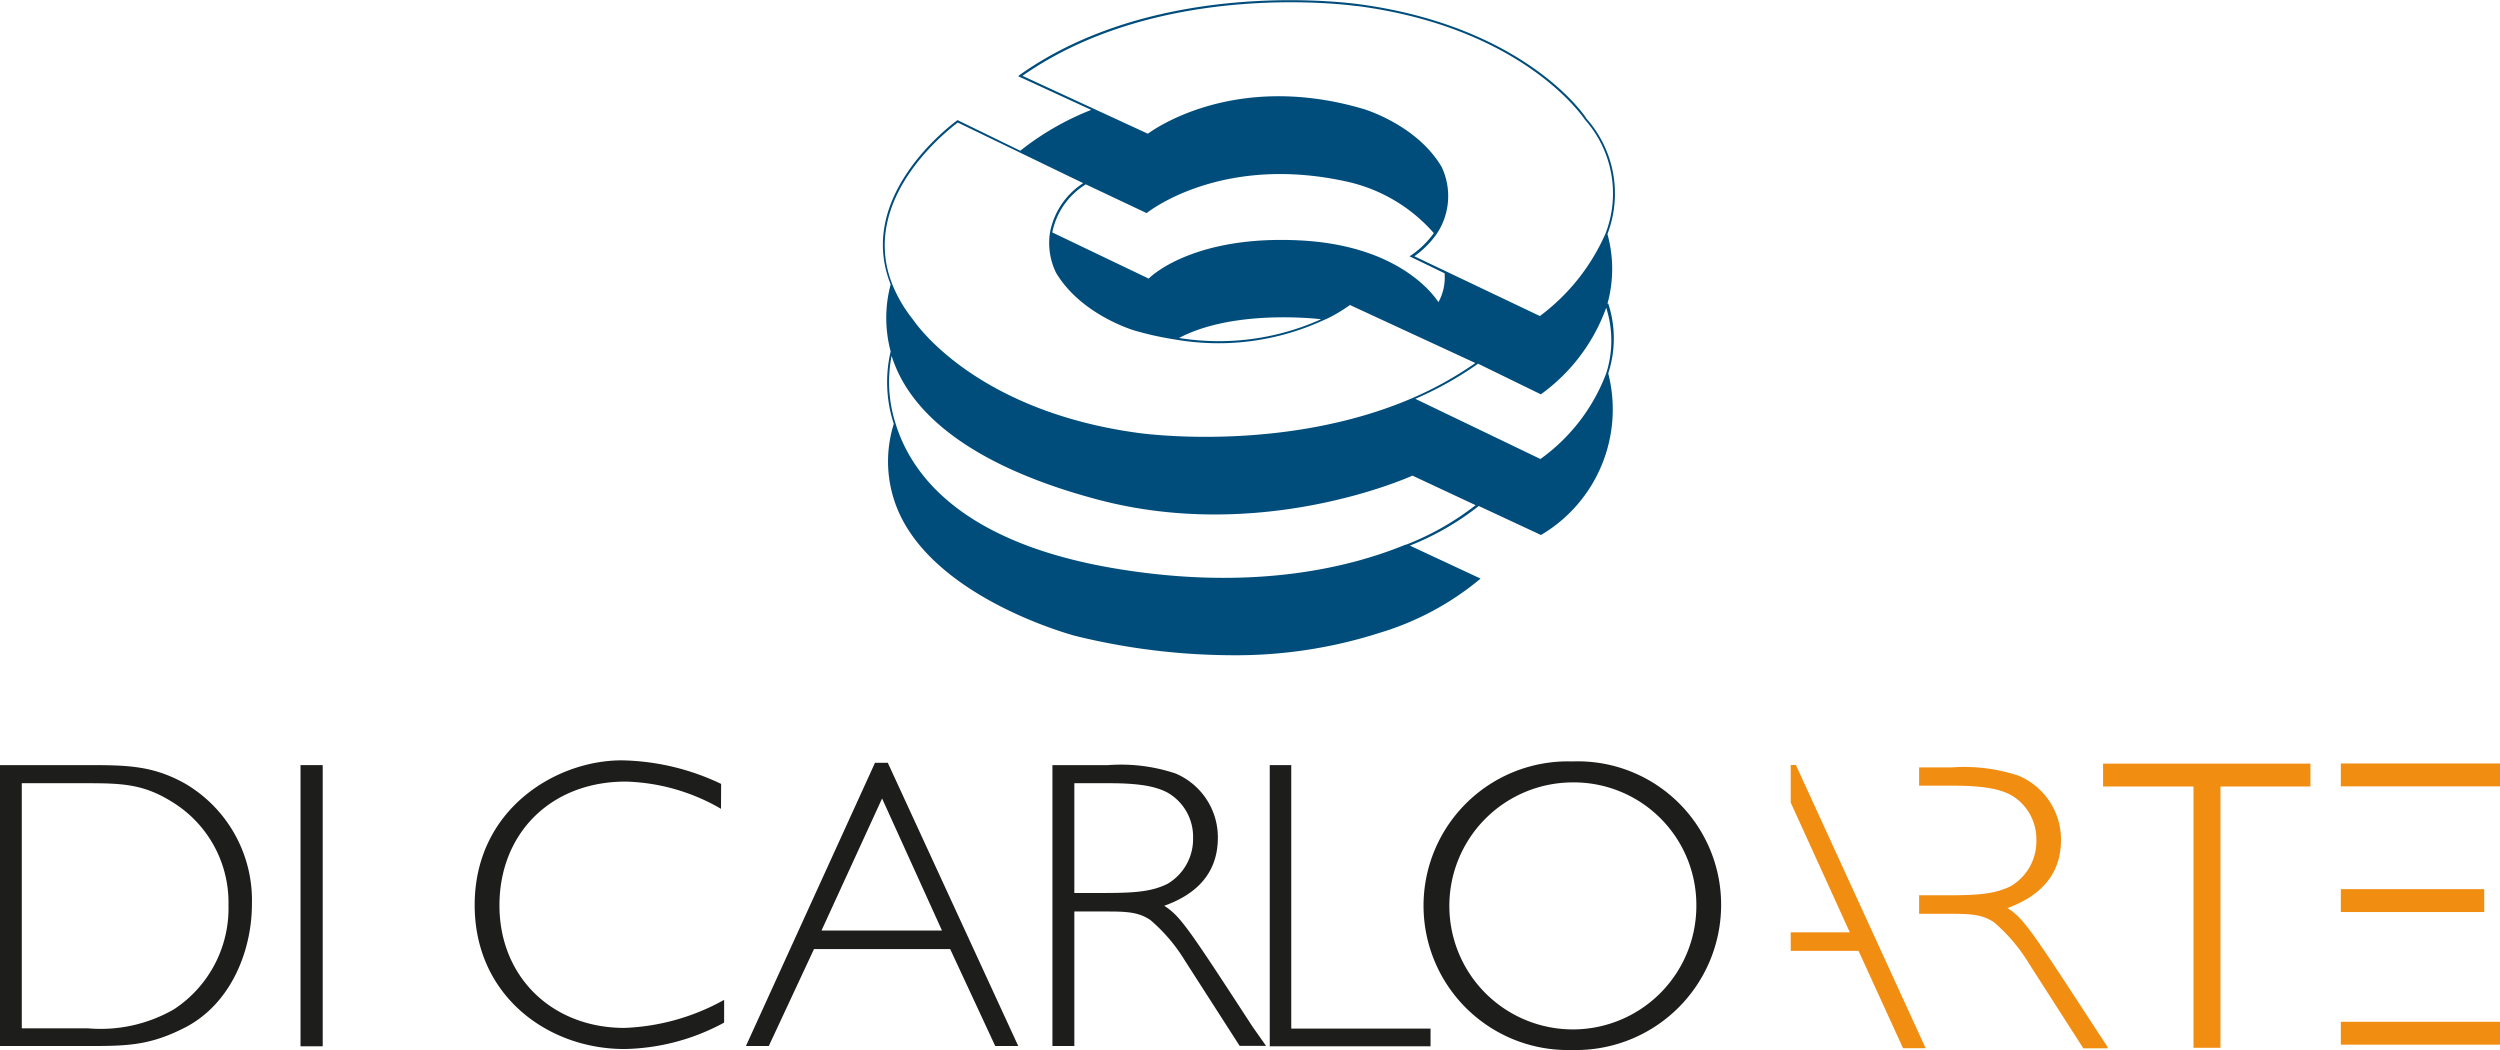 <svg id="Livello_1" data-name="Livello 1" xmlns="http://www.w3.org/2000/svg" viewBox="0 0 183.6 77.11">
  <defs>
    <style>
      .cls-1 {
        fill: #1d1d1c;
      }

      .cls-2 {
        fill: #004d7c;
      }

      .cls-3 {
        fill: #f18d11;
      }
    </style>
  </defs>
  <g>
    <path class="cls-1" d="M8.49,58.37c3,0,4.93,0,7.38,1.39a9.93,9.93,0,0,1,4.85,8.85c0,3.18-1.39,7.17-4.85,9C13.18,79,11.51,79,8.49,79H2.22V58.37ZM3.82,59.7v18H8.67A10.78,10.78,0,0,0,15,76.3a8.87,8.87,0,0,0,4-7.66,8.66,8.66,0,0,0-4-7.48c-2.12-1.36-3.64-1.46-6.3-1.46Z" transform="translate(-2.22 -2.18)"/>
    <rect class="cls-1" x="22.07" y="56.19" width="1.63" height="20.65"/>
    <path class="cls-1" d="M55.17,61.58a14.65,14.65,0,0,0-7-2c-5.51,0-9.27,3.82-9.27,9.09s3.88,9,9.18,9a16.26,16.26,0,0,0,7.32-2.06v1.67a15.87,15.87,0,0,1-7.32,1.94c-5.66,0-11-3.94-11-10.57,0-7.06,6-10.63,10.78-10.63a17.56,17.56,0,0,1,7.32,1.73Z" transform="translate(-2.22 -2.18)"/>
    <path class="cls-1" d="M77,79H75.31L72,71.88H62L58.68,79H57l9.48-20.8h.94ZM67,60.82l-4.45,9.7H71.4Z" transform="translate(-2.22 -2.18)"/>
    <path class="cls-1" d="M83.6,58.37a12.63,12.63,0,0,1,4.94.61,5.09,5.09,0,0,1,3.12,4.72c0,2.51-1.46,4.12-3.94,5,1.18.76,1.73,1.57,6.48,8.87l1,1.42H93.26l-4-6.23a12.41,12.41,0,0,0-2.54-3c-.91-.64-1.91-.64-3.42-.64H81.12V79H79.51V58.37ZM81.12,59.7v8.06h2.21c2.36,0,3.51-.12,4.63-.67a3.82,3.82,0,0,0,1.88-3.39,3.73,3.73,0,0,0-1.91-3.33c-.66-.33-1.63-.67-4.21-.67Z" transform="translate(-2.22 -2.18)"/>
    <polygon class="cls-1" points="94.83 75.54 105.06 75.54 105.06 76.84 93.25 76.84 93.25 56.19 94.83 56.19 94.83 75.54"/>
    <path class="cls-1" d="M117.69,79.29a10.6,10.6,0,1,1,0-21.19,10.53,10.53,0,0,1,10.93,10.5,10.67,10.67,0,0,1-11,10.69m.06-19.65a9.07,9.07,0,1,0,9.12,9,9,9,0,0,0-9.12-9" transform="translate(-2.22 -2.18)"/>
    <path class="cls-2" d="M120.27,24.49a9.57,9.57,0,0,0,0-5.12,8.29,8.29,0,0,0-1.55-8.49c0-.07-4.45-6.79-16.83-8.41-.15,0-14.5-2.09-24.81,5.23L77,7.78l5.36,2.47a20.34,20.34,0,0,0-5.21,3L72.54,11l0,0c-.07.06-7.57,5.39-4.91,12.07a9.54,9.54,0,0,0,0,4.92,9.86,9.86,0,0,0,.23,5.32,9.2,9.2,0,0,0,.8,7.34c3.31,5.79,12.4,8.19,12.49,8.22a48.77,48.77,0,0,0,11.44,1.43,34.62,34.62,0,0,0,11-1.66,20.86,20.86,0,0,0,7.27-3.89l.09-.08-5.19-2.42a20.16,20.16,0,0,0,5.06-2.91l4.57,2.13,0,0,0,0a10.71,10.71,0,0,0,4.94-11.87,8.25,8.25,0,0,0,0-5.13m-5,11.41-9.17-4.41a25.72,25.72,0,0,0,4.61-2.58l4.61,2.25,0,0a13.44,13.44,0,0,0,4.8-6.36,7.93,7.93,0,0,1,0,4.82,13.65,13.65,0,0,1-4.86,6.31M81.94,15.71l4.49,2.12,0,0s5.37-4.37,14.67-2.32a11.89,11.89,0,0,1,6.42,3.79,6.66,6.66,0,0,1-1.67,1.63l-.12.07,2.58,1.25a3.76,3.76,0,0,1-.45,2.12c-.46-.7-3.1-4.21-10.28-4.54-7.44-.35-10.63,2.43-11,2.81l-7.08-3.39a5.38,5.38,0,0,1,2.43-3.51m17.28,9.9A18.32,18.32,0,0,1,88.81,27c3.69-1.94,9.11-1.52,10.41-1.38m2.66-23c12.31,1.61,16.68,8.27,16.73,8.34a8.16,8.16,0,0,1,1.52,8.37,15.14,15.14,0,0,1-4.82,6.06L106.09,21a6.89,6.89,0,0,0,1.64-1.64,5,5,0,0,0,.36-4.93c-1.84-3.11-5.74-4.25-5.78-4.26C93,7.44,87.06,11.6,86.52,12L77.31,7.75C87.56.57,101.74,2.61,101.88,2.63M72.56,11.18l9.21,4.45a5.54,5.54,0,0,0-2.44,3.63,5,5,0,0,0,.44,2.94c1.84,3.11,5.75,4.25,5.79,4.26a23.63,23.63,0,0,0,3,.66,18.47,18.47,0,0,0,11-1.49l0-.06h0l0,.07a11.32,11.32,0,0,0,1.8-1.06l9.21,4.26a26.21,26.21,0,0,1-4.66,2.59C96.5,35.47,86.09,34,86,34c-12.31-1.61-16.67-8.27-16.72-8.34a10.29,10.29,0,0,1-1.51-2.55C65.21,16.74,72,11.61,72.56,11.18m32.88,31c-4.11,1.69-11.08,3.38-20.89,1.82C73.05,42.18,69.19,37.18,68,33.31a10,10,0,0,1-.3-5c1.46,4.68,6.7,8.33,15.18,10.57,11.8,3.12,22.38-1.46,23.07-1.77l4.64,2.17a20.14,20.14,0,0,1-5.13,2.91" transform="translate(-2.22 -2.18)"/>
    <polygon class="cls-3" points="154.45 57.76 161.09 57.76 161.09 76.95 163.07 76.95 163.07 57.76 169.68 57.76 169.68 56.08 154.45 56.08 154.45 57.76"/>
    <rect class="cls-3" x="171.91" y="65.3" width="10.53" height="1.68"/>
    <rect class="cls-3" x="171.91" y="56.07" width="11.69" height="1.68"/>
    <rect class="cls-3" x="171.91" y="75.04" width="11.69" height="1.68"/>
    <polygon class="cls-3" points="131.51 56.18 131.51 58.94 135.85 68.47 131.51 68.47 131.51 69.83 136.49 69.83 139.76 76.98 141.42 76.98 131.89 56.18 131.51 56.18"/>
    <path class="cls-3" d="M156.13,77.74c-4.76-7.3-5.3-8.12-6.48-8.87,2.48-.91,3.93-2.52,3.93-5a5.09,5.09,0,0,0-3.11-4.72,12.66,12.66,0,0,0-4.94-.61h-2.37v1.34h2.49c2.57,0,3.54.33,4.21.66a3.73,3.73,0,0,1,1.91,3.33,3.81,3.81,0,0,1-1.88,3.39c-1.12.55-2.27.67-4.63.67h-2.1v1.36h2.1c1.51,0,2.51,0,3.42.64a12.55,12.55,0,0,1,2.54,3l4,6.24H157v-.1Z" transform="translate(-2.22 -2.18)"/>
  </g>
</svg>
